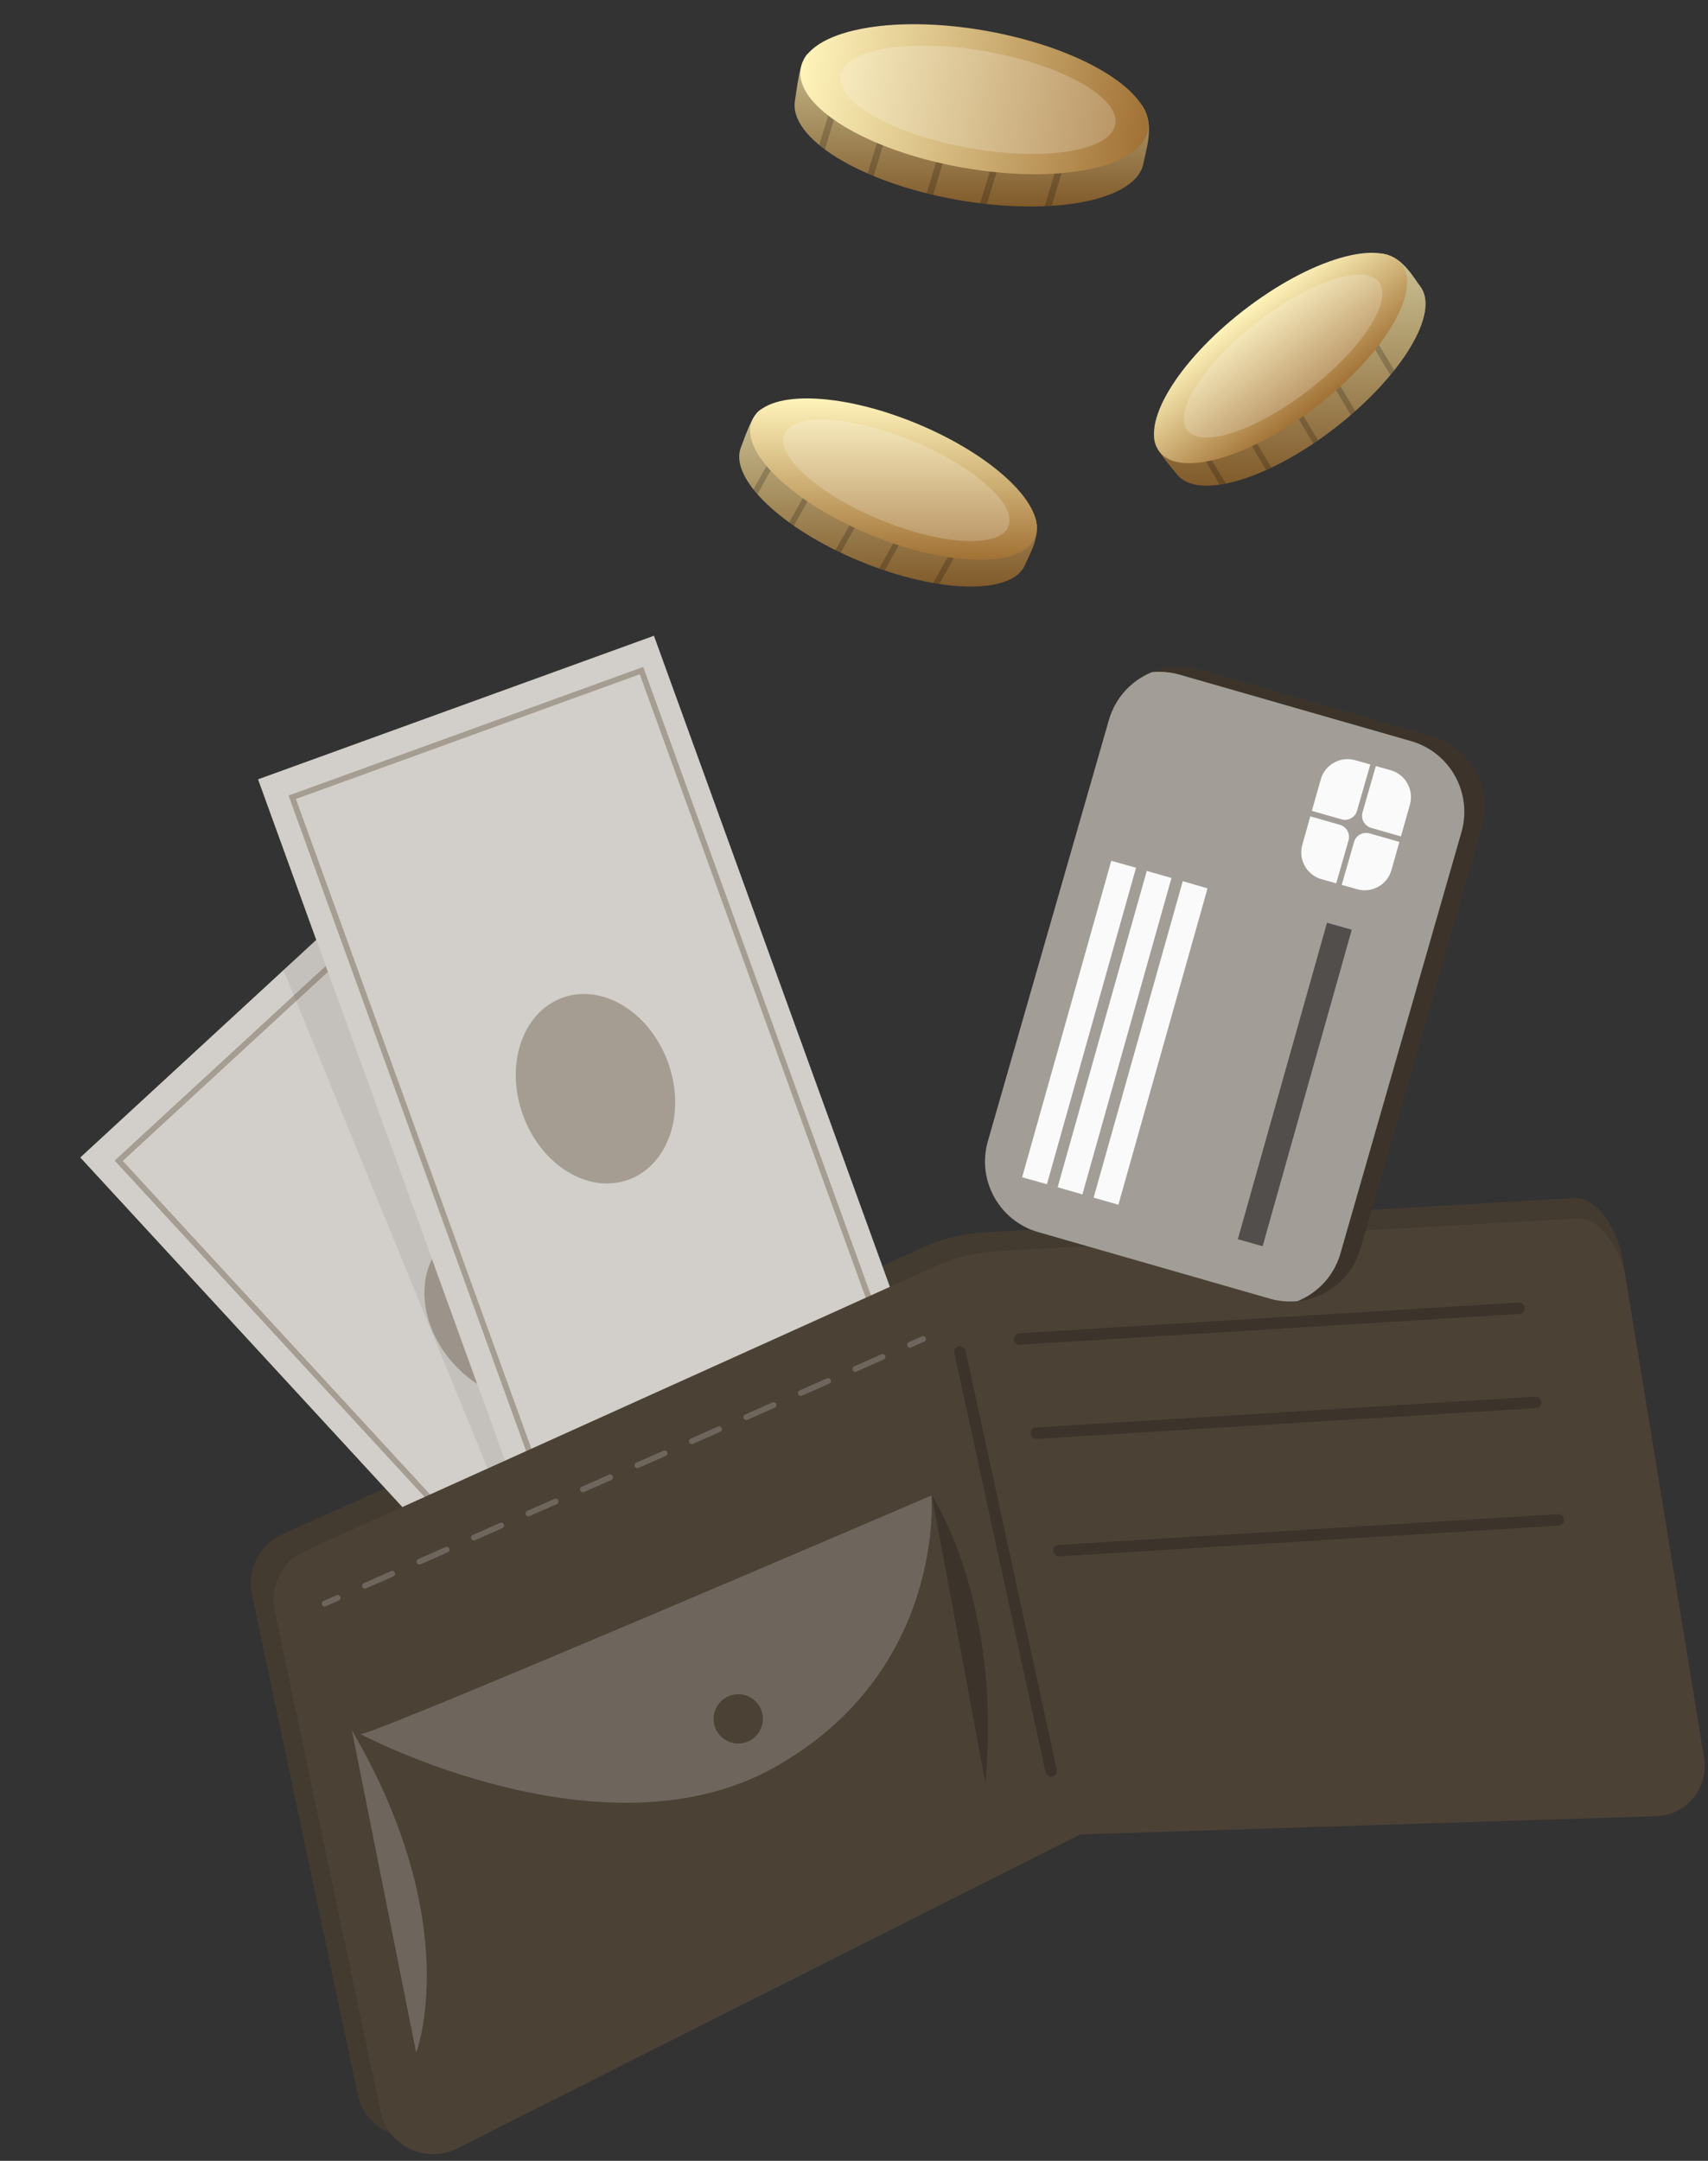 <?xml version="1.0" encoding="UTF-8"?> <svg xmlns="http://www.w3.org/2000/svg" width="238" height="301" viewBox="0 0 238 301" fill="none"><rect x="0" y="0" width="238" height="301" fill="#333333" stroke="none"/> <path d="M142.839 78.651C141.074 82.94 130.682 82.653 119.787 78.156C108.891 73.659 101.495 66.541 103.268 62.26C103.675 61.27 104.818 57.555 106.048 57.036C110.105 55.327 117.83 59.177 126.193 62.627C133.981 65.838 142.879 67.907 144.261 72.133C145.1 74.713 143.342 77.429 142.839 78.651Z" fill="url(#paint0_linear_23_428)"></path> <path opacity="0.2" d="M144.269 72.141C144.932 75.503 143.47 77.117 142.839 78.651C142.184 80.232 140.363 81.191 137.783 81.542C137.471 81.59 137.144 81.622 136.808 81.646C135.075 81.774 133.07 81.67 130.881 81.334C130.602 81.302 130.322 81.247 130.035 81.199C127.894 80.831 125.61 80.24 123.253 79.457C122.998 79.37 122.742 79.282 122.486 79.186C121.592 78.874 120.681 78.531 119.778 78.155C118.876 77.788 117.997 77.388 117.143 76.981C116.895 76.869 116.655 76.749 116.416 76.63C114.267 75.567 112.326 74.409 110.609 73.227C110.385 73.075 110.169 72.915 109.954 72.772C108.164 71.47 106.663 70.136 105.528 68.818C105.329 68.594 105.153 68.378 104.977 68.155C103.26 65.974 102.581 63.905 103.26 62.252C103.699 61.181 104.666 57.547 106.032 57.028C107.397 56.517 109.163 56.589 111.208 57.02C111.471 57.076 111.743 57.14 112.014 57.212C116.048 58.234 121.041 60.51 126.177 62.627C132.239 65.127 139.404 67.723 142.911 70.719C143.127 70.903 143.326 71.086 143.51 71.278C143.814 71.565 144.053 71.853 144.269 72.141Z" fill="black"></path> <g opacity="0.2"> <path d="M112.398 56.549L112.03 57.22L105.544 68.826C105.344 68.602 105.169 68.386 104.993 68.163L111.223 57.028L111.703 56.165L112.398 56.549Z" fill="black"></path> </g> <g opacity="0.2"> <path d="M117.302 61.277L110.616 73.235C110.393 73.083 110.177 72.924 109.961 72.78L116.607 60.886L117.302 61.277Z" fill="black"></path> </g> <g opacity="0.2"> <path d="M129.595 68.147L123.269 79.465C123.014 79.377 122.758 79.29 122.502 79.194L128.9 67.755L129.595 68.147Z" fill="black"></path> </g> <g opacity="0.2"> <path d="M123.876 64.952L117.151 76.989C116.903 76.877 116.663 76.758 116.424 76.638L123.173 64.56L123.876 64.952Z" fill="black"></path> </g> <g opacity="0.2"> <path d="M137.048 70.336L130.89 81.343C130.61 81.311 130.33 81.255 130.043 81.207L136.345 69.936L137.048 70.336Z" fill="black"></path> </g> <path d="M144.221 74.88C142.455 79.17 132.191 79.002 121.296 74.505C110.401 70.008 103.004 62.891 104.777 58.609C106.543 54.32 116.807 54.488 127.702 58.985C138.589 63.482 145.986 70.599 144.221 74.88Z" fill="url(#paint1_linear_23_428)"></path> <path opacity="0.2" d="M140.515 73.355C139.269 76.382 131.265 75.959 122.646 72.404C114.027 68.85 108.053 63.514 109.299 60.478C110.545 57.451 118.548 57.874 127.167 61.429C135.794 64.992 141.769 70.327 140.515 73.355Z" fill="white"></path> <path d="M197.89 39.878C200.726 43.545 195.31 52.411 185.996 59.632C176.683 66.845 166.826 69.72 163.99 66.054C163.335 65.207 160.683 62.364 160.843 61.046C161.378 56.676 168.559 51.892 175.716 46.348C182.378 41.188 188.592 34.495 192.954 35.397C195.598 35.956 197.083 38.84 197.89 39.878Z" fill="url(#paint2_linear_23_428)"></path> <path opacity="0.2" d="M192.954 35.405C196.205 36.508 196.876 38.568 197.89 39.878C198.937 41.228 198.865 43.289 197.89 45.702C197.779 45.997 197.643 46.293 197.499 46.596C196.748 48.162 195.662 49.855 194.288 51.58C194.12 51.804 193.936 52.02 193.753 52.243C192.371 53.913 190.717 55.606 188.864 57.26C188.664 57.435 188.457 57.619 188.249 57.795C187.53 58.41 186.787 59.033 186.005 59.632C185.238 60.231 184.455 60.798 183.68 61.334C183.456 61.493 183.233 61.637 183.017 61.789C181.028 63.123 179.055 64.241 177.17 65.136C176.923 65.255 176.683 65.359 176.443 65.471C174.43 66.374 172.513 67.013 170.82 67.348C170.532 67.412 170.253 67.46 169.973 67.5C167.225 67.907 165.093 67.468 163.998 66.054C163.287 65.144 160.62 62.5 160.843 61.054C161.075 59.608 162.017 58.114 163.407 56.565C163.591 56.365 163.775 56.157 163.974 55.958C166.866 52.97 171.323 49.767 175.716 46.364C180.9 42.355 186.715 37.426 191.061 35.869C191.324 35.773 191.588 35.693 191.844 35.621C192.235 35.517 192.594 35.445 192.954 35.405Z" fill="black"></path> <g opacity="0.2"> <path d="M163.575 55.295L163.966 55.95L170.804 67.348C170.516 67.412 170.237 67.46 169.957 67.5L163.399 56.557L162.888 55.71L163.575 55.295Z" fill="black"></path> </g> <g opacity="0.2"> <path d="M170.117 53.394L177.162 65.135C176.915 65.255 176.675 65.359 176.435 65.471L169.422 53.793L170.117 53.394Z" fill="black"></path> </g> <g opacity="0.2"> <path d="M182.186 46.149L188.856 57.268C188.656 57.443 188.448 57.627 188.241 57.803L181.499 46.564L182.186 46.149Z" fill="black"></path> </g> <g opacity="0.2"> <path d="M176.579 49.52L183.672 61.341C183.448 61.501 183.225 61.645 183.009 61.797L175.892 49.927L176.579 49.52Z" fill="black"></path> </g> <g opacity="0.2"> <path d="M187.794 40.765L194.28 51.588C194.112 51.812 193.928 52.028 193.745 52.251L187.107 41.18L187.794 40.765Z" fill="black"></path> </g> <path d="M183.575 56.507C192.891 49.293 198.141 40.472 195.302 36.807C192.463 33.141 182.61 36.018 173.294 43.233C163.979 50.448 158.728 59.268 161.567 62.934C164.406 66.599 174.259 63.722 183.575 56.507Z" fill="url(#paint3_linear_23_428)"></path> <path opacity="0.2" d="M192.14 39.263C194.144 41.851 189.799 48.585 182.426 54.288C175.054 59.999 167.449 62.523 165.445 59.935C163.44 57.347 167.785 50.614 175.158 44.91C182.53 39.199 190.135 36.667 192.14 39.263Z" fill="white"></path> <path d="M159.334 22.704C158.4 27.96 146.642 30.189 133.278 27.817C119.923 25.436 109.85 19.246 110.785 13.99C111.001 12.768 111.376 8.319 112.63 7.432C116.776 4.508 126.409 6.945 136.673 8.774C146.227 10.475 156.746 10.611 159.342 15.028C160.908 17.712 159.598 21.203 159.334 22.704Z" fill="url(#paint4_linear_23_428)"></path> <path opacity="0.2" d="M159.334 15.028C160.908 18.647 159.662 20.819 159.326 22.704C158.983 24.645 157.17 26.171 154.35 27.202C154.015 27.337 153.655 27.449 153.28 27.561C151.363 28.128 149.078 28.512 146.538 28.671C146.21 28.703 145.891 28.711 145.556 28.727C143.063 28.839 140.348 28.735 137.504 28.432C137.2 28.4 136.881 28.36 136.569 28.32C135.491 28.184 134.381 28.024 133.27 27.825C132.168 27.633 131.082 27.401 130.019 27.154C129.716 27.09 129.412 27.01 129.117 26.938C126.441 26.267 123.965 25.452 121.744 24.534C121.449 24.414 121.177 24.294 120.897 24.182C118.573 23.16 116.544 22.018 114.947 20.827C114.667 20.628 114.411 20.428 114.164 20.22C111.696 18.192 110.425 16.027 110.785 14.006C111.017 12.696 111.208 8.367 112.622 7.448C114.036 6.529 116.041 6.178 118.437 6.17C118.749 6.17 119.068 6.17 119.396 6.186C124.18 6.346 130.363 7.68 136.657 8.798C144.086 10.124 152.784 11.274 157.473 13.782C157.761 13.934 158.032 14.094 158.288 14.261C158.679 14.493 159.023 14.757 159.334 15.028Z" fill="black"></path> <g opacity="0.2"> <path d="M119.651 5.323L119.395 6.162L114.946 20.811C114.666 20.612 114.411 20.412 114.163 20.204L118.437 6.146L118.764 5.06L119.651 5.323Z" fill="black"></path> </g> <g opacity="0.2"> <path d="M126.328 9.437L121.743 24.526C121.448 24.406 121.176 24.286 120.897 24.174L125.45 9.165L126.328 9.437Z" fill="black"></path> </g> <g opacity="0.2"> <path d="M141.849 14.142L137.512 28.432C137.208 28.4 136.889 28.36 136.577 28.32L140.963 13.878L141.849 14.142Z" fill="black"></path> </g> <g opacity="0.2"> <path d="M134.636 11.953L130.027 27.146C129.724 27.082 129.42 27.002 129.125 26.93L133.75 11.681L134.636 11.953Z" fill="black"></path> </g> <g opacity="0.2"> <path d="M150.772 14.765L146.546 28.663C146.219 28.695 145.899 28.703 145.564 28.719L149.885 14.493L150.772 14.765Z" fill="black"></path> </g> <path d="M159.955 18.125C160.89 12.87 150.818 6.682 137.458 4.305C124.099 1.927 112.511 4.26 111.576 9.515C110.64 14.771 120.712 20.958 134.072 23.335C147.431 25.713 159.019 23.38 159.955 18.125Z" fill="url(#paint5_linear_23_428)"></path> <path opacity="0.2" d="M155.412 17.313C154.749 21.027 145.643 22.513 135.075 20.628C124.507 18.743 116.472 14.214 117.135 10.491C117.798 6.769 126.904 5.291 137.471 7.176C148.039 9.062 156.075 13.599 155.412 17.313Z" fill="white"></path> <path d="M219.335 166.89L137.134 171.675C134.218 171.843 131.359 172.546 128.699 173.736L39.412 213.698C36.169 215.152 34.38 218.627 35.106 222.054L49.876 291.818C50.89 296.603 56.226 299.127 60.659 296.915L148.788 252.918L230.167 250.17C234.44 250.027 237.635 246.2 236.956 242.039L226.061 175.229C225.494 171.779 222.874 166.786 219.335 166.89Z" fill="#4B4135"></path> <path opacity="0.1" d="M219.335 166.89L137.134 171.675C134.218 171.843 131.359 172.546 128.699 173.736L39.412 213.698C36.169 215.152 34.38 218.627 35.106 222.054L49.876 291.818C50.89 296.603 56.226 299.127 60.659 296.915L148.788 252.918L230.167 250.17C234.44 250.027 237.635 246.2 236.956 242.039L226.061 175.229C225.494 171.779 222.874 166.786 219.335 166.89Z" fill="black"></path> <path d="M54.33 121.475L11.19 161.235L88.594 245.219L131.734 205.458L54.33 121.475Z" fill="#A59D92"></path> <path opacity="0.5" d="M131.742 205.447L88.6 245.21L11.199 161.235L39.508 135.139L54.341 121.464L56.809 124.148L131.742 205.447Z" fill="white"></path> <path d="M54.609 126.608L16.543 161.691L88.946 240.248L127.011 205.164L54.609 126.608Z" stroke="#A59D92" stroke-width="0.799" stroke-miterlimit="10"></path> <path d="M80.362 192.716C84.728 188.691 84.176 180.99 79.129 175.514C74.081 170.039 66.45 168.863 62.084 172.887C57.718 176.912 58.27 184.614 63.318 190.089C68.365 195.565 75.996 196.741 80.362 192.716Z" fill="#A59D92"></path> <path opacity="0.1" d="M88.144 211.134L72.816 216.422L39.507 135.139L54.34 121.464L56.809 124.148L88.144 211.134Z" fill="#4F4242"></path> <path d="M91.12 88.567L35.964 108.562L74.889 215.937L130.045 195.942L91.12 88.567Z" fill="#A59D92"></path> <path opacity="0.5" d="M91.12 88.567L35.964 108.562L74.889 215.937L130.045 195.942L91.12 88.567Z" fill="white"></path> <path d="M89.388 93.414L40.721 111.057L77.131 211.493L125.798 193.85L89.388 93.414Z" stroke="#A59D92" stroke-width="0.799" stroke-miterlimit="10"></path> <path d="M87.572 164.332C93.154 162.309 95.622 154.993 93.084 147.993C90.546 140.992 83.964 136.958 78.381 138.981C72.799 141.005 70.331 148.32 72.869 155.321C75.407 162.321 81.989 166.356 87.572 164.332Z" fill="#A59D92"></path> <path d="M219.87 169.726L138.795 174.295C135.919 174.455 133.099 175.15 130.479 176.332L42.502 216.047C39.307 217.485 37.55 220.959 38.277 224.386L53.03 294.159C54.045 298.943 59.317 301.476 63.686 299.279L150.513 255.53L230.781 252.99C234.999 252.854 238.138 249.044 237.459 244.883L226.54 178.081C225.957 174.63 223.369 169.63 219.87 169.726Z" fill="#4B4135"></path> <path opacity="0.2" d="M142.094 186.516L211.66 182.235" stroke="black" stroke-width="1.598" stroke-miterlimit="10" stroke-linecap="round" stroke-linejoin="round"></path> <path opacity="0.2" d="M133.762 188.313L146.471 246.688" stroke="black" stroke-width="1.598" stroke-miterlimit="10" stroke-linecap="round" stroke-linejoin="round"></path> <path opacity="0.2" d="M49.029 241.017L57.991 285.924C57.991 285.916 64.86 268.103 49.029 241.017Z" fill="#FAFAFA"></path> <path opacity="0.2" d="M50.203 241.544C50.506 242.367 129.8 208.315 129.8 208.315C129.8 208.315 131.805 232.789 107.946 246.177C84.087 259.556 50.203 241.544 50.203 241.544Z" fill="#FAFAFA"></path> <path d="M102.874 242.87C104.771 242.87 106.309 241.332 106.309 239.435C106.309 237.538 104.771 236 102.874 236C100.977 236 99.44 237.538 99.44 239.435C99.44 241.332 100.977 242.87 102.874 242.87Z" fill="#4B4135"></path> <path opacity="0.2" d="M129.848 208.315C129.848 208.315 139.681 223.108 137.301 248.325Z" fill="black"></path> <g opacity="0.2"> <path d="M45.235 223.38L47.064 222.573" stroke="#FAFAFA" stroke-width="0.799" stroke-linecap="round" stroke-linejoin="round"></path> <path d="M50.858 220.896L124.905 188.162" stroke="#FAFAFA" stroke-width="0.799" stroke-linecap="round" stroke-linejoin="round" stroke-dasharray="4.15 4.15"></path> <path d="M126.806 187.323L128.627 186.516" stroke="#FAFAFA" stroke-width="0.799" stroke-linecap="round" stroke-linejoin="round"></path> </g> <path opacity="0.2" d="M144.427 199.64L213.992 195.351" stroke="black" stroke-width="1.598" stroke-miterlimit="10" stroke-linecap="round" stroke-linejoin="round"></path> <path opacity="0.2" d="M147.558 216.007L217.123 211.718" stroke="black" stroke-width="1.598" stroke-miterlimit="10" stroke-linecap="round" stroke-linejoin="round"></path> <path d="M206.452 115.21L189.59 173.896C188.399 178.041 184.821 180.853 180.787 181.253C179.533 181.372 178.231 181.269 176.937 180.901L144.659 171.627C139.235 170.062 136.096 164.398 137.653 158.975L154.523 100.281C155.434 97.142 157.703 94.769 160.522 93.627C162.567 92.796 164.892 92.621 167.176 93.284L199.446 102.549C204.878 104.107 208.009 109.77 206.452 115.21Z" fill="#4B4135"></path> <path opacity="0.2" d="M206.452 115.21L189.59 173.896C188.399 178.041 184.821 180.853 180.787 181.253C179.533 181.372 178.231 181.269 176.937 180.901L144.659 171.627C139.235 170.062 136.096 164.398 137.653 158.975L154.523 100.281C155.434 97.142 157.703 94.769 160.522 93.627C162.567 92.796 164.892 92.621 167.176 93.284L199.446 102.549C204.878 104.107 208.009 109.77 206.452 115.21Z" fill="black"></path> <path d="M203.648 115.905L186.786 174.591C185.883 177.738 183.599 180.118 180.787 181.252C179.533 181.372 178.231 181.268 176.937 180.901L144.658 171.627C139.235 170.062 136.096 164.398 137.653 158.975L154.523 100.281C155.434 97.142 157.702 94.769 160.522 93.627C161.776 93.507 163.078 93.611 164.372 93.978L196.643 103.244C202.066 104.81 205.205 110.473 203.648 115.905Z" fill="#4B4135"></path> <path opacity="0.5" d="M203.648 115.905L186.786 174.591C185.883 177.738 183.599 180.118 180.787 181.252C179.533 181.372 178.231 181.268 176.937 180.901L144.658 171.627C139.235 170.062 136.096 164.398 137.653 158.975L154.523 100.281C155.434 97.142 157.702 94.769 160.522 93.627C161.776 93.507 163.078 93.611 164.372 93.978L196.643 103.244C202.066 104.81 205.205 110.473 203.648 115.905Z" fill="#FAFAFA"></path> <path d="M158.302 120.878L154.85 119.906L142.429 163.99L145.881 164.962L158.302 120.878Z" fill="#FAFAFA"></path> <path d="M150.825 166.38L147.375 165.381L159.795 121.313L163.238 122.303L150.825 166.38Z" fill="#FAFAFA"></path> <path d="M155.842 167.817L152.391 166.827L164.812 122.75L168.263 123.749L155.842 167.817Z" fill="#FAFAFA"></path> <path opacity="0.5" d="M188.361 129.51L184.909 128.538L172.488 172.622L175.94 173.595L188.361 129.51Z" fill="black"></path> <path d="M187.912 117.063L186.195 123.046L184.15 122.471C182.089 121.888 180.891 119.747 181.466 117.686L182.584 113.716L186.714 114.898C187.64 115.17 188.176 116.137 187.912 117.063Z" fill="#FAFAFA"></path> <path d="M186.929 114.132L182.8 112.95L184.038 108.572C184.613 106.511 186.762 105.313 188.823 105.888L190.947 106.488L189.094 112.934C188.831 113.868 187.864 114.403 186.929 114.132Z" fill="#FAFAFA"></path> <path d="M190.843 116.089L194.997 117.279L193.895 121.185C193.319 123.246 191.179 124.452 189.118 123.869L186.961 123.262L188.679 117.287C188.942 116.36 189.909 115.825 190.843 116.089Z" fill="#FAFAFA"></path> <path d="M196.467 112.071L195.213 116.512L191.059 115.322C190.132 115.05 189.597 114.084 189.861 113.157L191.714 106.711L193.783 107.294C195.844 107.869 197.042 110.01 196.467 112.071Z" fill="#FAFAFA"></path> <defs> <linearGradient id="paint0_linear_23_428" x1="123.745" y1="56.617" x2="123.745" y2="81.705" gradientUnits="userSpaceOnUse"> <stop stop-color="#FFF4BB"></stop> <stop offset="1" stop-color="#A17135"></stop> </linearGradient> <linearGradient id="paint1_linear_23_428" x1="124.498" y1="55.499" x2="124.498" y2="77.991" gradientUnits="userSpaceOnUse"> <stop stop-color="#FFF4BB"></stop> <stop offset="1" stop-color="#A17135"></stop> </linearGradient> <linearGradient id="paint2_linear_23_428" x1="179.74" y1="35.315" x2="179.74" y2="67.647" gradientUnits="userSpaceOnUse"> <stop stop-color="#FFF4BB"></stop> <stop offset="1" stop-color="#A17135"></stop> </linearGradient> <linearGradient id="paint3_linear_23_428" x1="173.294" y1="43.233" x2="183.575" y2="56.507" gradientUnits="userSpaceOnUse"> <stop stop-color="#FFF4BB"></stop> <stop offset="1" stop-color="#A17135"></stop> </linearGradient> <linearGradient id="paint4_linear_23_428" x1="135.412" y1="6.074" x2="135.412" y2="28.763" gradientUnits="userSpaceOnUse"> <stop stop-color="#FFF4BB"></stop> <stop offset="1" stop-color="#A17135"></stop> </linearGradient> <linearGradient id="paint5_linear_23_428" x1="111.576" y1="9.515" x2="159.955" y2="18.125" gradientUnits="userSpaceOnUse"> <stop stop-color="#FFF4BB"></stop> <stop offset="1" stop-color="#A17135"></stop> </linearGradient> </defs> </svg> 